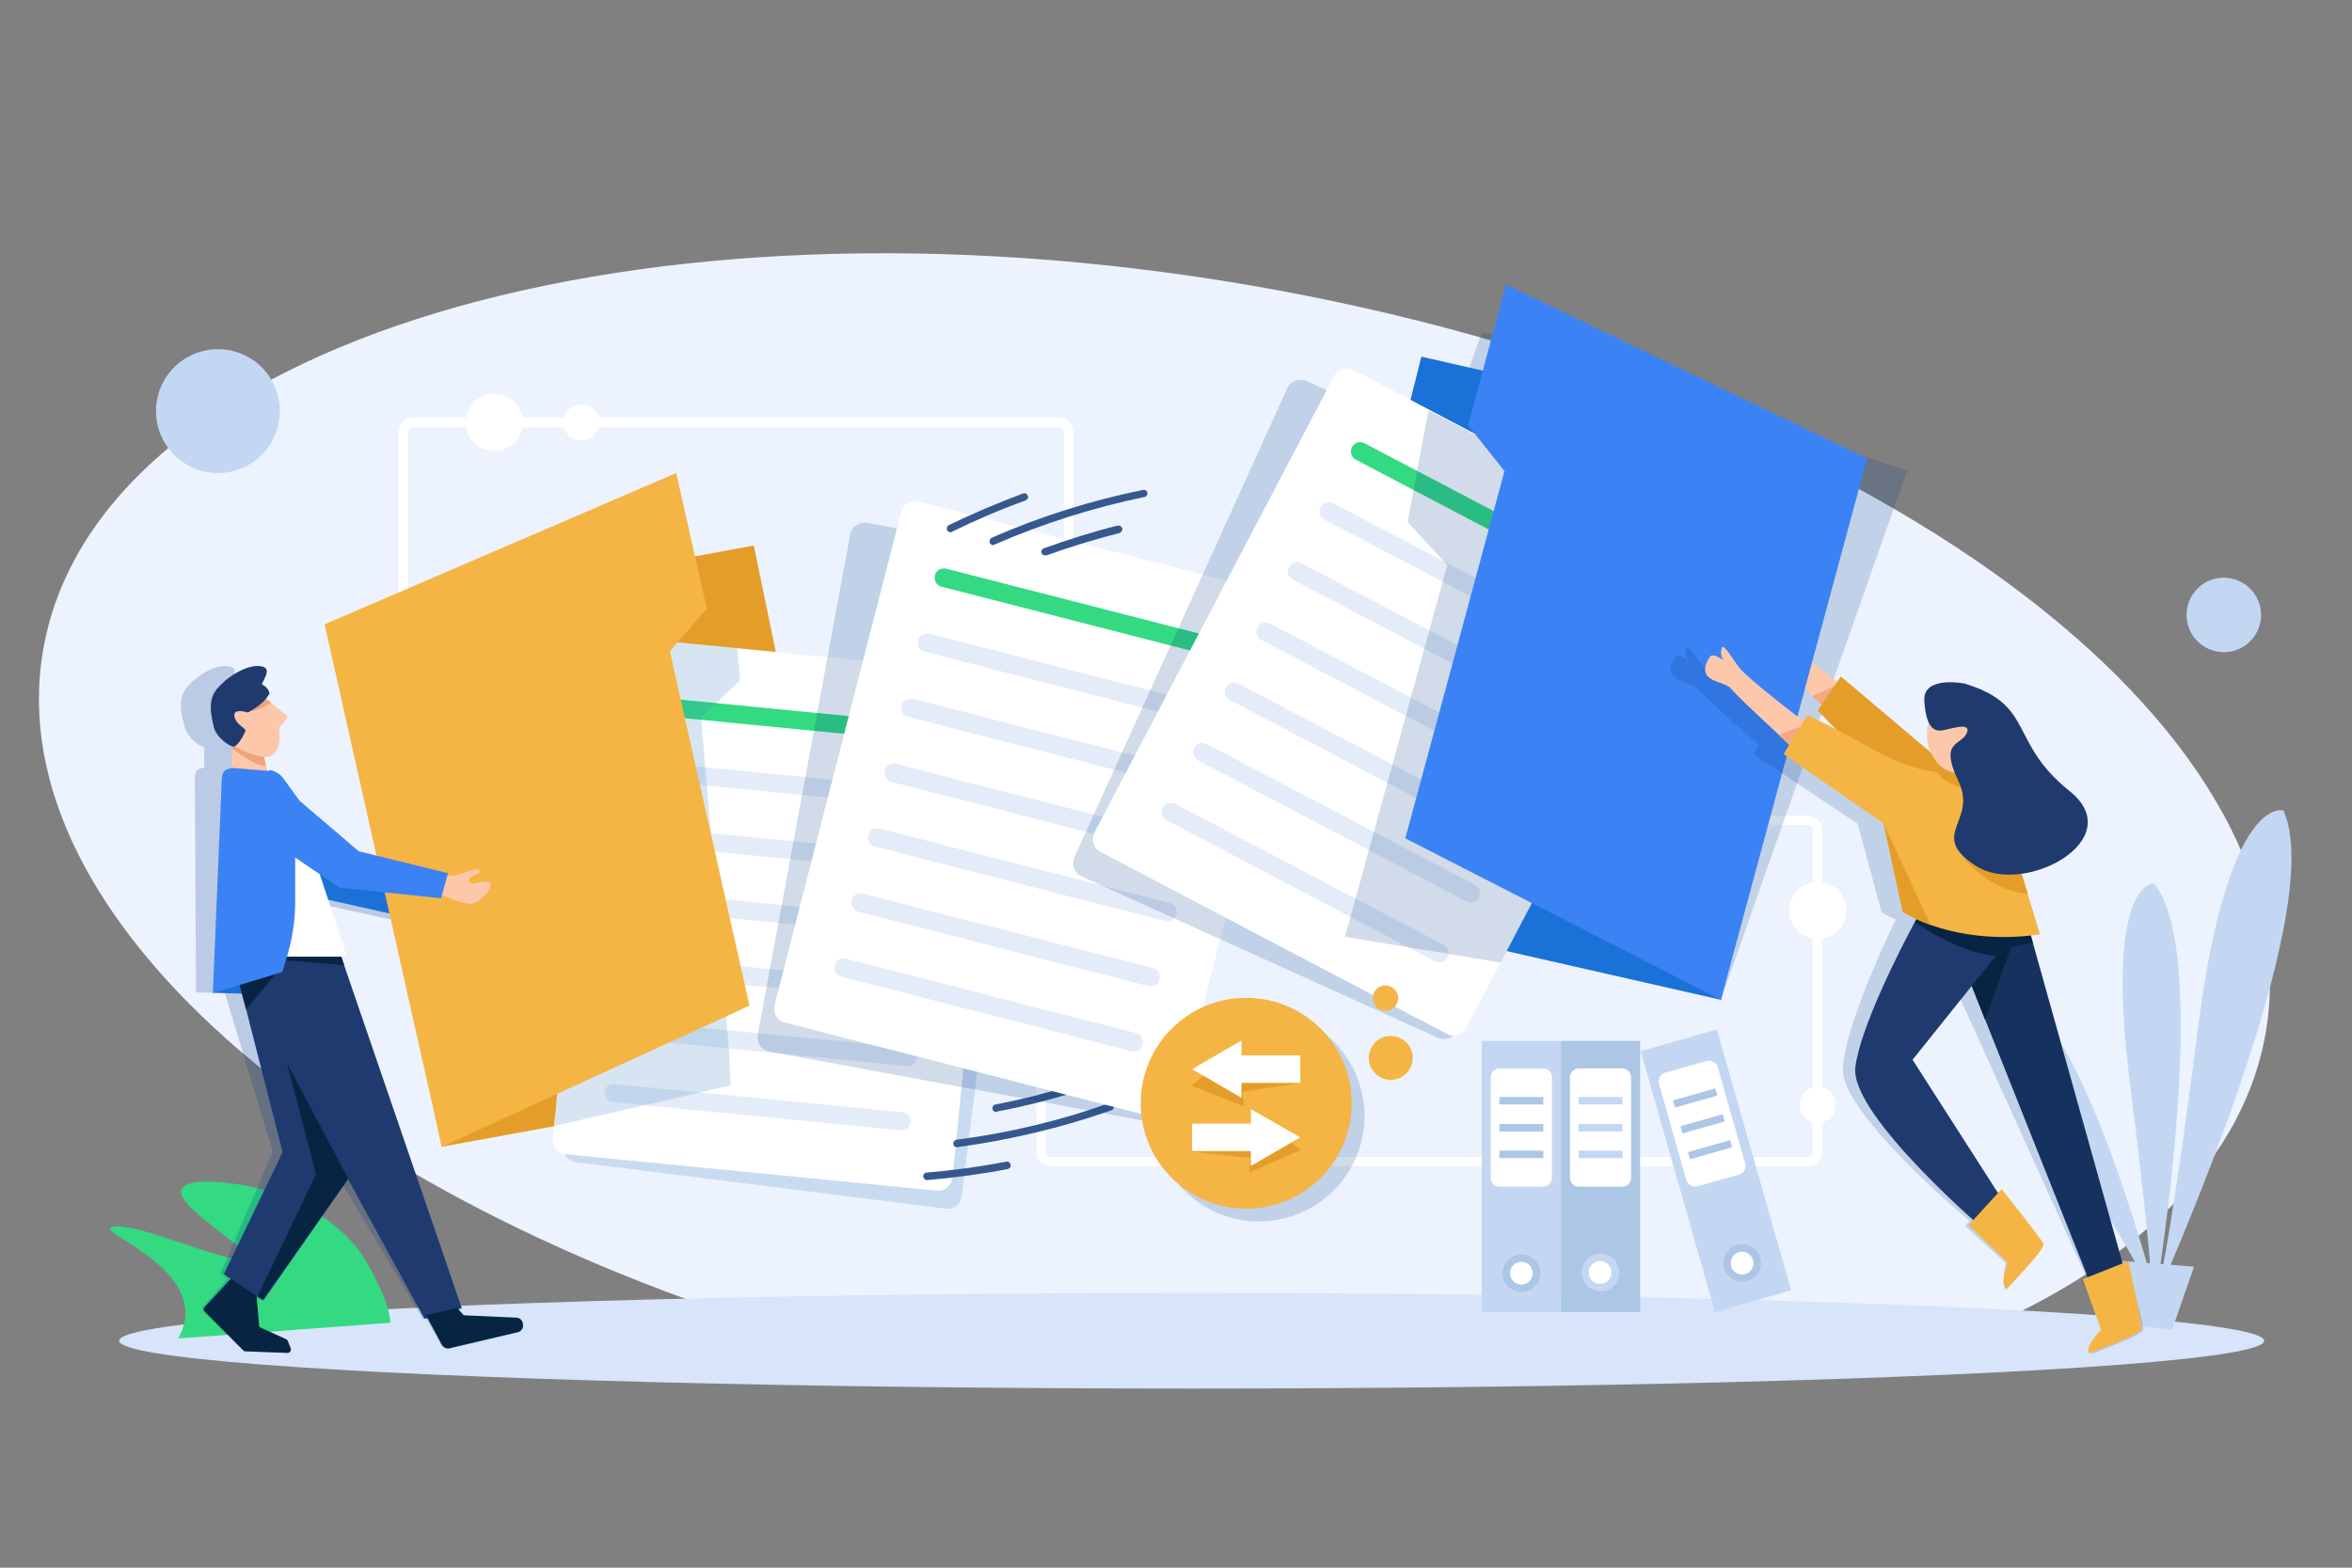 <?xml version="1.0" encoding="utf-8"?>
<!-- Generator: Adobe Illustrator 25.2.0, SVG Export Plug-In . SVG Version: 6.00 Build 0)  -->
<svg version="1.1" id="Layer_1" xmlns="http://www.w3.org/2000/svg" xmlns:xlink="http://www.w3.org/1999/xlink" x="0px" y="0px"
	 viewBox="0 0 600 400" style="enable-background:new 0 0 600 400;" xml:space="preserve">
<rect x="0" y="0" width="600" height="400" fill="#808080" stroke="none"/>
<style type="text/css">
	.st0{fill:#A0662C;}
	.st1{fill:#ECF3FE;}
	.st2{fill:#D7E4F9;}
	.st3{fill:#33DA82;}
	.st4{fill:#C4D7F2;}
	.st5{opacity:0.21;fill:#003889;}
	.st6{fill:#FFFFFF;}
	.st7{opacity:0.18;fill:#003889;}
	.st8{fill:#FDC8AA;}
	.st9{fill:#F4A882;}
	.st10{fill:#E59D29;}
	.st11{opacity:0.2;fill:#3A7EC1;}
	.st12{fill:#E4ECF9;}
	.st13{fill:#36588E;}
	.st14{fill:#072542;}
	.st15{fill:#1A71D8;}
	.st16{fill:#1F3A6F;}
	.st17{fill:#F4B545;}
	.st18{fill:#EFA37D;}
	.st19{fill:#3B82F4;}
	.st20{fill:#15315E;}
	.st21{fill:#ACC6E5;}
</style>
<path class="st0" d="M156.2,381.9c0.2,0.4,0.3,0.7,0.4,1.1h0.2C156.6,382.6,156.4,382.2,156.2,381.9L156.2,381.9z"/>
<g>
	<path class="st1" d="M318.9,72.8C162.3,45.9,24.4,87.5,11,165.9c-11.9,69,76.7,143.4,205,178.6h276.5
		c47.6-17.5,79.4-45.5,85.5-81.1C591.5,185,475.5,99.7,318.9,72.8z"/>
	<ellipse class="st2" cx="304" cy="342.1" rx="273.6" ry="12.2"/>
	<path class="st3" d="M92.5,320.4c-3-4.9-14-16.1-33.2-18.4c-3.1-0.4-10.1-1.2-12.5,0.8c-4.7,3.9,18.5,16.2,15.7,18.3
		c-2.9,2.2-30-10.5-34.3-7.8c-2,1.3,18.7,8.9,19.1,21.3c0.1,2.8-0.9,5.2-1.8,6.9l54.1-4C99.5,337.3,99.9,332.5,92.5,320.4z"/>
	<g>
		<path class="st4" d="M550,331.2c0,0,44.5-98.3,32.5-124.4c0,0-14.1-4.6-21.8,55.6S550,331.2,550,331.2z"/>
		<path class="st4" d="M549.2,335c0,0,15.8-90.6,0.3-109.6c0,0-12.6-0.8-6.2,50.6C549.8,327.3,549.2,335,549.2,335z"/>
		<path class="st4" d="M550.9,333.9c0,0-17.9-70-35.1-78.7c0,0-9.3,3.5,11.9,38.2S550.9,333.9,550.9,333.9z"/>
		<polygon class="st4" points="538.5,321.5 559.7,323.2 554.1,339.3 542.1,337.9 		"/>
	</g>
	<path class="st5" d="M133.1,338l0-0.1c-0.2-0.9-0.9-1.5-1.8-1.6l-13.4-0.6l-1.4-1.5l0.8-0.2l-34.2-87.5l-0.8-2.1h0.1
		c0.7,0,1.1-0.6,0.9-1.2l-5-13.3l21.3,4.7l0.3-0.7c0.4,0.2,5,2.9,7.3,3c1.5,0.1,4-1.7,4.9-3.2c0.5-0.8,0.6-1.6-0.2-1.8
		c-0.5-0.1-1-0.2-1.5-0.2c-1.7,0-3.3,0.6-3.3-0.7c-0.1-1.1,1.3-1.1,2.1-1.4c0.1,0,0.1-0.1,0.2-0.1c1.7,0.7,4.1,1.4,5.5,1.3
		c1.5-0.1,3.7-2.2,4.5-3.8c0.4-0.9,0.4-1.6-0.4-1.8c-0.5-0.1-1-0.1-1.5,0c-1.7,0.2-3.2,1-3.4-0.3c-0.2-1.1,1.1-1.3,1.9-1.7
		c0.3-0.2,0.6-0.4,0.5-0.8c-0.1-0.4-0.6-0.4-1.4-0.3c-1.8,0.4-4.7,1.7-5.5,1.6c-0.2,0-0.6-0.1-1.1-0.2l0.1-0.6l-23.1-5.6l-15.7-12.9
		l-4.1-5.4c-0.9-1.2-2.1-2-3.5-2.4c-0.2-0.1-0.4-0.1-0.7-0.1l-0.4,0l-0.2-1l0,0l-0.6-2.2c4.8,0.2,3.5-6.7,3.5-7.2
		c-0.1-0.5,2.7-3,1.8-3.5c-0.5-0.3-2.6-1.9-4.2-3.3c-0.5-0.4-0.9-0.8-1.3-1.1c0.3-0.4,0.5-0.8,0.6-1c0.1-0.1,0.1-0.2,0.1-0.4
		c-0.1-0.8-1.4-2-1.9-2.1c-0.6-0.2,2.9-4.2-0.6-4.7c-3.4-0.6-8.3,2.5-10.7,5.5c-2.4,3-1.3,6.9-0.5,10c0.4,1.5,1.4,2.7,2.4,3.6
		c0.9,0.8,1.8,1.3,2.5,1.5l0.1,0.5l0,4.7c-0.3,0.1-0.7,0.2-1,0.3l-0.1,0c-0.1,0-0.2,0.1-0.3,0.1c-0.7,0.5-1,1.2-1,2l0.3,55l7.4,0.2
		l1.2,4.1l11,36.4l-13.4,31.1l1.8,1.2l-2.4,2.8l-3.9,4.5c-0.3,0.3-0.2,0.8,0.1,1.1l10.3,10c0.1,0.1,0.3,0.2,0.5,0.2l10.8,0.4
		c0.6,0,0.9-0.5,0.7-1.1l-0.9-2c-0.1-0.2-0.2-0.3-0.4-0.4l-6.5-2.9c-0.3-0.1-0.5-0.4-0.5-0.6l-1-7.6l1.8,1.2l20.1-30.8l21.2,35.6
		l0.8-0.2l1.3,2.3l2.6,4.5c0.4,0.7,1.3,1.1,2.1,0.9l17.2-4.1C132.7,339.8,133.2,338.9,133.1,338z M102.5,229.2c-0.2,0-0.5-0.2-1-0.3
		l0.1-0.2l2.8,0.3C103.5,229.2,102.8,229.3,102.5,229.2z"/>
	<path class="st6" d="M461.3,297.6H268c-2,0-3.6-1.6-3.6-3.6v-82.3c0-2,1.6-3.6,3.6-3.6h193.2c2,0,3.6,1.6,3.6,3.6V294
		C464.9,296,463.2,297.6,461.3,297.6z M268,210.5c-0.7,0-1.2,0.5-1.2,1.2V294c0,0.7,0.5,1.2,1.2,1.2h193.2c0.7,0,1.2-0.5,1.2-1.2
		v-82.3c0-0.7-0.5-1.2-1.2-1.2H268z"/>
	<path class="st6" d="M270.2,201.4H105.3c-2,0-3.6-1.6-3.6-3.6v-87.7c0-2,1.6-3.6,3.6-3.6h164.9c2,0,3.6,1.6,3.6,3.6v87.7
		C273.8,199.8,272.2,201.4,270.2,201.4z M105.3,109c-0.7,0-1.2,0.5-1.2,1.2v87.7c0,0.7,0.5,1.2,1.2,1.2h164.9c0.7,0,1.2-0.5,1.2-1.2
		v-87.7c0-0.7-0.5-1.2-1.2-1.2H105.3z"/>
	<polygon class="st7" points="330.5,219.6 439,255.1 486.5,120.1 378.1,84.6 	"/>
	<g>
		<path class="st8" d="M447.7,164.9c1.5,0.7,4.8,3.6,8.3,6.7c2.2,2,4.5,4.1,6.4,6c1.4,1.3,2.6,2.5,3.4,3.3c0.8,0.8,1.3,1.2,1.3,1.2
			l0,0l7.5-3.5c0,0-17.8-14-20.2-15.6c-2.4-1.5-1.6-0.9-3.8-4.7c-2.2-3.8-5.1-1.2-6.3-0.2c-1.1,1,1.1,3,1.5,3.4
			c-0.3-0.2-1.2-0.8-2.9-0.3C440.9,161.9,444,163,447.7,164.9z"/>
		<path class="st9" d="M462.3,177.6c1.4,1.3,2.6,2.5,3.4,3.3c0.8,0.8,1.3,1.2,1.3,1.2l0,0l1.5-7.3
			C468.5,174.8,464.7,176.5,462.3,177.6z"/>
		<path class="st10" d="M469.6,172.6l-5.9,8.7l19.4,20c0,0,21.9,4.2,21.8,3.8c-0.1-0.5-3.1-5.3-3.1-5.3L469.6,172.6z"/>
	</g>
	<polygon class="st10" points="219.9,273 112.7,292.6 85.1,158.8 192.3,139.2 	"/>
	<path class="st11" d="M245.3,305.3L261,180.8c0.2-1.9-1.1-3.7-3.1-4l-63.8-8l-30.7-3.9c-1.9-0.2-3.7,1.1-4,3.1l-15.1,119.9
		l-0.6,4.6c-0.2,1.9,1.1,3.7,3.1,4l94.5,11.9C243.3,308.7,245.1,307.3,245.3,305.3z"/>
	<g>
		<path class="st6" d="M239,303.8l-94.8-9.3c-1.9-0.2-3.4-1.9-3.2-3.9l0.5-4.7l11.9-120.3c0.2-1.9,1.9-3.4,3.9-3.2l30.8,3l64,6.3
			c1.9,0.2,3.4,1.9,3.2,3.9l-12.3,124.9C242.7,302.6,241,304,239,303.8z"/>
		<path class="st12" d="M237.9,206.1l-73.5-7.2c-1.3-0.1-2.2-1.2-2.1-2.5v0c0.1-1.3,1.2-2.2,2.5-2.1l73.5,7.2
			c1.3,0.1,2.2,1.2,2.1,2.5l0,0C240.3,205.3,239.1,206.2,237.9,206.1z"/>
		<path class="st12" d="M236.3,222.6l-73.5-7.2c-1.3-0.1-2.2-1.2-2.1-2.5l0,0c0.1-1.3,1.2-2.2,2.5-2.1l73.5,7.2
			c1.3,0.1,2.2,1.2,2.1,2.5l0,0C238.6,221.8,237.5,222.7,236.3,222.6z"/>
		<path class="st12" d="M234.6,239l-73.5-7.2c-1.3-0.1-2.2-1.2-2.1-2.5l0,0c0.1-1.3,1.2-2.2,2.5-2.1l73.5,7.2
			c1.3,0.1,2.2,1.2,2.1,2.5l0,0C237,238.2,235.9,239.2,234.6,239z"/>
		<path class="st12" d="M233,255.5l-73.5-7.2c-1.3-0.1-2.2-1.2-2.1-2.5l0,0c0.1-1.3,1.2-2.2,2.5-2.1l73.5,7.2
			c1.3,0.1,2.2,1.2,2.1,2.5l0,0C235.4,254.7,234.3,255.6,233,255.5z"/>
		<path class="st12" d="M231.4,272l-73.5-7.2c-1.3-0.1-2.2-1.2-2.1-2.5l0,0c0.1-1.3,1.2-2.2,2.5-2.1l73.5,7.2
			c1.3,0.1,2.2,1.2,2.1,2.5l0,0C233.8,271.2,232.6,272.1,231.4,272z"/>
		<path class="st12" d="M229.8,288.4l-73.5-7.2c-1.3-0.1-2.2-1.2-2.1-2.5l0,0c0.1-1.3,1.2-2.2,2.5-2.1l73.5,7.2
			c1.3,0.1,2.2,1.2,2.1,2.5l0,0C232.1,287.6,231,288.5,229.8,288.4z"/>
		<path class="st3" d="M239.5,189.6l-73.5-7.2c-1.3-0.1-2.2-1.2-2.1-2.5v0c0.1-1.3,1.2-2.2,2.5-2.1l73.5,7.2
			c1.3,0.1,2.2,1.2,2.1,2.5l0,0C241.9,188.8,240.8,189.8,239.5,189.6z"/>
	</g>
	<path class="st11" d="M186.4,276.9l-12.4,2.9l-13.9,3.2l-18.7,4.3l12-121.7c0.2-1.9,1.9-3.4,3.9-3.2l30.8,3l0.7,8.2l-6,5.7
		l-3.9,3.7l0,0.5l1,12.1l0.4,4.6l1,12.1l0.4,4.6l1,12.1l0.4,4.6l1,12.1l0.4,4.6l1,12.1l0.4,4.6L186.4,276.9z"/>
	<g>
		<path class="st13" d="M236.5,301.1c-0.5,0-0.9-0.4-1-0.9c0-0.5,0.3-1,0.9-1c6.8-0.6,13.6-1.5,20.3-2.8c0.5-0.1,1,0.2,1.1,0.8
			c0.1,0.5-0.2,1-0.8,1.1C250.3,299.6,243.4,300.5,236.5,301.1C236.5,301.1,236.5,301.1,236.5,301.1z"/>
		<path class="st13" d="M244.1,292.7c-0.5,0-0.9-0.4-0.9-0.8c-0.1-0.5,0.3-1,0.8-1.1c13.2-1.7,26.3-4.8,38.9-9.3
			c0.5-0.2,1,0.1,1.2,0.6c0.2,0.5-0.1,1-0.6,1.2c-12.8,4.5-26,7.6-39.3,9.4C244.2,292.7,244.2,292.7,244.1,292.7z"/>
		<path class="st13" d="M254.1,283.7c-0.5,0-0.9-0.3-0.9-0.8c-0.1-0.5,0.2-1,0.8-1.1c6.3-1.2,12.7-2.8,18.9-4.7
			c0.5-0.2,1,0.1,1.2,0.6c0.2,0.5-0.1,1-0.6,1.2c-6.3,1.9-12.7,3.5-19.1,4.7C254.2,283.7,254.2,283.7,254.1,283.7z"/>
	</g>
	<g>
		<path class="st14" d="M73.4,345.2l-10.8-0.4c-0.2,0-0.4-0.1-0.5-0.2l-9.9-10c-0.3-0.3-0.3-0.8,0-1.1l4.2-4.5l2.9-3.2
			c0.3-0.3,0.7-0.3,1-0.1l4.8,3.5c0.2,0.1,0.3,0.3,0.3,0.6l0.7,8.4c0,0.3,0.2,0.5,0.5,0.6l6.4,2.9l0,0c0.2,0.1,0.3,0.2,0.4,0.4
			l0.8,2C74.3,344.6,73.9,345.2,73.4,345.2z"/>
		<polygon class="st15" points="54.3,253.3 73.3,253.9 60.3,242.5 		"/>
		<polygon class="st16" points="117.8,333.8 108.3,336.5 88.8,300.9 67.2,331.8 57.1,325.1 72.1,294 62.8,257.6 61.1,251.2 
			66.8,248.3 67.6,247.5 71.2,243.9 72.7,242.3 74.3,240.6 85.8,240.3 86.2,241.4 87.8,246.3 		"/>
		<polygon class="st14" points="71.3,247.2 62.8,257.6 61.1,251.2 66.8,248.3 67.6,247.5 		"/>
		<path class="st14" d="M87.8,246.3c-4.2-0.4-15.1-1.3-15.8-1.3l-0.9-1.1l-1.1-1.4l2.7-0.2l13.4-0.9L87.8,246.3z"/>
		<path class="st14" d="M132.1,339.9l-17.4,4.1c-0.8,0.2-1.6-0.2-2-0.9l-2.4-4.5l-1.6-3l7.9-1.9l1.7,1.9l13.4,0.6
			c0.9,0,1.6,0.7,1.7,1.6l0,0l0,0.1C133.6,338.8,133,339.7,132.1,339.9z"/>
		<path class="st8" d="M117.4,233.5c-1,1.5-3.5,3.3-5.1,3.2c-2.4-0.1-7.2-3.1-7.2-3.1l-0.1,0l-0.6-0.1l-1.5-0.3
			c0.4-1.4,1.2-4,1.7-5.3c0.2,0.1,0.4,0.1,0.6,0.2c0,0,0.1,0,0.1,0c1.5,0.5,2.5,1,2.9,1c0.7,0.2,3.9-0.8,5.7-0.9
			c0.8-0.1,1.4,0,1.4,0.4c0,0.4-0.3,0.6-0.6,0.8c-0.8,0.3-2.2,0.3-2.2,1.4c0,1.3,1.6,0.7,3.3,0.7c0.5,0,1,0,1.5,0.2
			C118,231.9,117.9,232.6,117.4,233.5z"/>
		<polygon class="st15" points="85.3,220 73.4,207 71.7,221.8 79.4,228.6 104.8,234.3 107.3,228.2 		"/>
		<polygon class="st17" points="172.5,120.7 180.3,155.3 170.9,166.2 191.2,256.6 112.7,292.6 82.8,159.3 		"/>
		<path class="st8" d="M124.9,226.8c-0.8,1.6-3.1,3.7-4.6,3.8c-2.4,0.1-7.5-2.2-7.5-2.2l-0.1,0l-0.6-0.1l-1.5-0.1
			c0.2-1.4,0.8-4.1,1-5.5c0.2,0,0.4,0.1,0.6,0.1c0,0,0.1,0,0.1,0c1.5,0.4,2.6,0.7,3,0.7c0.8,0.1,3.8-1.2,5.6-1.6
			c0.8-0.2,1.4-0.1,1.4,0.3c0.1,0.4-0.2,0.7-0.5,0.8c-0.8,0.4-2.1,0.6-2,1.7c0.2,1.3,1.6,0.5,3.4,0.3c0.5-0.1,1-0.1,1.5,0
			C125.3,225.2,125.3,225.9,124.9,226.8z"/>
		<polygon class="st8" points="67.2,192.3 68.5,198.1 58.9,197.7 59.3,191 58.9,188.8 		"/>
		<path class="st18" d="M67.2,192.3l0.6,3.1c-2.5,0.2-7-3.3-8.6-4.4l-0.3-2.2L67.2,192.3z"/>
		<path class="st8" d="M57.2,188.1c0.7,0.8,1.6,1.6,2.7,2.3c0.3,0.2,0.6,0.4,0.9,0.5c1.4,0.8,3.1,1.5,5.1,2c6.5,1.8,5.4-6.4,5.3-6.9
			c-0.1-0.5,2.8-3,1.9-3.5c-0.5-0.3-2.5-1.9-4.1-3.3c-0.5-0.4-0.9-0.8-1.2-1.1c-0.4-0.4-0.7-0.7-0.8-0.7c-1.6-1-4.4-0.2-6.8,1.3
			c-2.7,1.7-4.9,4.1-4.7,5.9C55.7,185.8,56.3,187,57.2,188.1z"/>
		<path class="st18" d="M62.4,181.2c0.5,0.1,1,0.2,1.4,0.2l0,0c2.1,0,4.1-1.3,5.3-2.1c-0.5-0.4-0.9-0.8-1.2-1.1
			c0.3-0.4,0.5-0.8,0.7-1c0.1-0.1,0.1-0.2,0.1-0.4c-1-0.2-1.9-0.4-2.1-0.4c-0.4-0.1-4.7,0.4-5.3,0.5c-0.3,0.1-0.9,1-1,2
			C60.2,179.7,60.7,180.7,62.4,181.2z"/>
		<path class="st16" d="M54.5,185.3c0.3,1.5,1.3,2.7,2.3,3.6c1.1,1,2.3,1.6,2.8,1.6c0.1,0,0.2,0,0.3-0.1c0.8-0.4,1.9-2.1,2.4-3.2
			c0.2-0.4,0.3-0.6,0.3-0.8c0-0.1,0-0.2-0.1-0.3c0,0-0.1-0.1-0.1-0.1c-0.6-0.6-2.3-1.5-2.6-3.2c-0.4-2.3,3.4-1,3.4-1
			c0.2-0.1,0.5-0.2,0.7-0.4l0,0c2.2-1.2,3.4-2.4,4-3.2c0.3-0.4,0.5-0.8,0.7-1c0.1-0.1,0.1-0.2,0.1-0.4c0-0.8-1.3-2-1.8-2.1
			c-0.6-0.2,3.1-4.2-0.3-4.7c-3.4-0.6-8.4,2.5-11,5.5C52.9,178.3,53.8,182.3,54.5,185.3z"/>
		<path class="st6" d="M80.9,221l7.2,21.9c0.2,0.6-0.3,1.3-0.9,1.2l-17.8,0l3.6-9.8l2-16.8L80.9,221z"/>
		<polygon class="st14" points="73.2,271.2 80.6,299.6 65.7,330.8 67,331.6 88.8,300.7 		"/>
		<path class="st14" d="M72,268.8"/>
		<path class="st19" d="M69.1,196.5L69.1,196.5c1.4,0.4,2.6,1.2,3.4,2.4l3.9,5.4l15.1,12.9l22.8,5.6l-1.8,6.4l-25.9-2.7l-11.3-7.7
			l0,11.2c0,5.1-0.8,10.2-2.4,15.1l-0.9,2.9l-17.7,5.4l2.3-55c0.1-0.9,0.4-1.6,1.1-2c0.1-0.1,0.2-0.1,0.3-0.1l0.1,0
			c0.5-0.3,1.1-0.4,1.8-0.3c0.1,0,0.1,0,0.2,0l8.5,0.7C68.7,196.4,68.9,196.5,69.1,196.5z"/>
	</g>
	<path class="st7" d="M318.1,151.3l-96.9-17.9c-2-0.4-3.9,1-4.3,2.9l-23.6,127.7c-0.4,2,1,3.9,2.9,4.3l96.9,17.9
		c2,0.4,3.9-1,4.3-2.9L321,155.6C321.4,153.6,320.1,151.7,318.1,151.3z"/>
	<g>
		<path class="st6" d="M295.7,285.4l-95.5-24.5c-2-0.5-3.1-2.5-2.6-4.5l32.3-125.8c0.5-2,2.5-3.1,4.5-2.6l95.5,24.5
			c2,0.5,3.1,2.5,2.6,4.5l-32.3,125.8C299.6,284.7,297.6,285.9,295.7,285.4z"/>
		<path class="st12" d="M309.9,185.3l-74-19c-1.3-0.3-2-1.6-1.7-2.9v0c0.3-1.3,1.6-2,2.9-1.7l74,19c1.3,0.3,2,1.6,1.7,2.9l0,0
			C312.5,184.9,311.2,185.6,309.9,185.3z"/>
		<path class="st12" d="M305.7,201.9l-74-19c-1.3-0.3-2-1.6-1.7-2.9v0c0.3-1.3,1.6-2,2.9-1.7l74,19c1.3,0.3,2,1.6,1.7,2.9l0,0
			C308.2,201.4,306.9,202.2,305.7,201.9z"/>
		<path class="st12" d="M301.4,218.5l-74-19c-1.3-0.3-2-1.6-1.7-2.9v0c0.3-1.3,1.6-2,2.9-1.7l74,19c1.3,0.3,2,1.6,1.7,2.9l0,0
			C304,218,302.7,218.8,301.4,218.5z"/>
		<path class="st12" d="M297.2,235l-74-19c-1.3-0.3-2-1.6-1.7-2.9v0c0.3-1.3,1.6-2,2.9-1.7l74,19c1.3,0.3,2,1.6,1.7,2.9l0,0
			C299.7,234.6,298.4,235.4,297.2,235z"/>
		<path class="st12" d="M292.9,251.6l-74-19c-1.3-0.3-2-1.6-1.7-2.9v0c0.3-1.3,1.6-2,2.9-1.7l74,19c1.3,0.3,2,1.6,1.7,2.9l0,0
			C295.5,251.2,294.2,251.9,292.9,251.6z"/>
		<path class="st12" d="M288.6,268.2l-74-19c-1.3-0.3-2-1.6-1.7-2.9v0c0.3-1.3,1.6-2,2.9-1.7l74,19c1.3,0.3,2,1.6,1.7,2.9l0,0
			C291.2,267.8,289.9,268.5,288.6,268.2z"/>
		<path class="st3" d="M314.2,168.7l-74-19c-1.3-0.3-2-1.6-1.7-2.9v0c0.3-1.3,1.6-2,2.9-1.7l74,19c1.3,0.3,2,1.6,1.7,2.9l0,0
			C316.7,168.3,315.4,169,314.2,168.7z"/>
	</g>
	<polygon class="st15" points="327.7,229.8 439,255.1 473.9,116.4 362.6,91 	"/>
	<path class="st7" d="M424.2,138.5l-71.1-32.3l-19.8-9c-1.9-0.8-4.1,0-4.9,1.8l-54.3,119.7c-0.8,1.9,0,4.1,1.8,4.9l90.9,41.2
		c1.9,0.8,4.1,0,4.9-1.8l7.8-17.1l46.5-102.6C426.9,141.6,426.1,139.4,424.2,138.5z"/>
	<g>
		<path class="st6" d="M435.2,145.9l-52.4,99.7l-8.7,16.6c-0.9,1.8-3.2,2.5-5,1.6l-88.3-46.4c-1.8-0.9-2.5-3.2-1.6-5L340.3,96
			c1-1.8,3.2-2.5,5-1.6l19.2,10.1l69.1,36.3C435.4,141.9,436.1,144.1,435.2,145.9z"/>
		<path class="st12" d="M406.4,168.6l-68.5-36c-1.2-0.6-1.6-2.1-1-3.2l0,0c0.6-1.2,2.1-1.6,3.2-1l68.5,36c1.2,0.6,1.6,2.1,1,3.2l0,0
			C409,168.8,407.6,169.2,406.4,168.6z"/>
		<path class="st12" d="M398.3,183.9l-68.5-36c-1.2-0.6-1.6-2.1-1-3.2l0,0c0.6-1.2,2.1-1.6,3.2-1l68.5,36c1.2,0.6,1.6,2.1,1,3.2l0,0
			C400.9,184.1,399.5,184.6,398.3,183.9z"/>
		<path class="st12" d="M390.3,199.3l-68.5-36c-1.2-0.6-1.6-2.1-1-3.2l0,0c0.6-1.2,2.1-1.6,3.2-1l68.5,36c1.2,0.6,1.6,2.1,1,3.2l0,0
			C392.9,199.4,391.4,199.9,390.3,199.3z"/>
		<path class="st12" d="M382.2,214.6l-68.5-36c-1.2-0.6-1.6-2.1-1-3.2v0c0.6-1.2,2.1-1.6,3.2-1l68.5,36c1.2,0.6,1.6,2.1,1,3.2l0,0
			C384.8,214.8,383.4,215.2,382.2,214.6z"/>
		<path class="st12" d="M374.1,230l-68.5-36c-1.2-0.6-1.6-2.1-1-3.2l0,0c0.6-1.2,2.1-1.6,3.2-1l68.5,36c1.2,0.6,1.6,2.1,1,3.2l0,0
			C376.8,230.1,375.3,230.6,374.1,230z"/>
		<path class="st12" d="M366.1,245.3l-68.5-36c-1.2-0.6-1.6-2.1-1-3.2l0,0c0.6-1.2,2.1-1.6,3.2-1l68.5,36c1.2,0.6,1.6,2.1,1,3.2l0,0
			C368.7,245.5,367.2,245.9,366.1,245.3z"/>
		<path class="st3" d="M414.4,153.3l-68.5-36c-1.2-0.6-1.6-2.1-1-3.2l0,0c0.6-1.2,2.1-1.6,3.2-1l68.5,36c1.2,0.6,1.6,2.1,1,3.2l0,0
			C417.1,153.4,415.6,153.9,414.4,153.3z"/>
	</g>
	<path class="st7" d="M435.2,145.9l-52.4,99.7l-13.2-2.2l-10.3-1.7l-16.2-2.7l1.4-5l1.3-4.7l3.4-12.4l1.3-4.7l3.4-12.4l1.3-4.7
		l3.4-12.4l1.3-4.7l3.4-12.4l1.3-4.7l3.4-12.4l1.2-4.3l-0.8-0.9l-9.3-10.1l1.5-8.1l0.9-4.9l2.9-15.5l69.1,36.3
		C435.4,141.9,436.1,144.1,435.2,145.9z"/>
	<polygon class="st19" points="384.2,72.6 374.5,108.5 383.8,120.2 358.5,213.9 439,255.1 476.3,117 	"/>
	<path class="st7" d="M542.4,321.8l-1.3,0.5l-27.4-81.8l-0.7-2c0.8-0.1,1.5-0.2,2.3-0.3l-3.7-10.2l-1.9-5.2
		c11.8-1.6,23.1-12,11.1-21.2c-2.5-1.9-4.4-3.7-6-5.4l-16.5,0.7c0.3,0.2-4.6,0.5-4.3,0.6c0.3,0.1-3.9-0.7-3.6-0.6
		c-1.2,0.1-2.5,0.1-3.8-0.1c-1.4-0.1-2.9-0.4-4.4-0.8c-9.7-2.8-10.4-4.6-29.3-13.8L452,184c-5.4-4-15.6-11.6-17.5-14
		c-2.6-3.4-4.3-6.3-4.5-4.2c-0.2,1.7,0.6,2.5,0.9,2.8c-0.5-0.4-2.9-2.1-3.6-1c-0.8,1.3-2.7,4.6,1.5,6.2c4.1,1.6,3.4,0.9,5.4,3.1
		c0.8,0.8,3.8,3.6,7.2,6.7c0,0,0,0,0,0c1.5,1.3,3,2.7,4.5,4c1,0.9,1.9,1.7,2.8,2.5l-1.3,2.4l26.5,17.7l6.1,22.6c0,0,1.3,0.8,3.6,1.8
		c-0.1,0.2-0.2,0.5-0.4,0.8c-3.5,7.4-12.5,27.2-13.1,37.1c-0.6,9.6,22.2,30.4,32.3,39l-1.1,1.3l10.4,9.5c0,0-1.5,5.5,0.1,6.8
		c0,0,9.4-10.1,8.8-11.5c-0.6-1.4-11.5-14.1-11.5-14.1l-0.9,1l-23.7-34l14.1-18.9l3.9,8.6l29.8,65.8l-1.3,0.5l5.5,12.9
		c0,0-3.9,4.2-2.9,6c0,0,13.1-4.7,13.2-6.2C546.9,337.6,542.4,321.8,542.4,321.8z"/>
	<g>
		<path class="st8" d="M437.4,173.7c4,1.6,3.3,0.9,5.2,3.1c0.7,0.8,3.6,3.6,6.9,6.7c0,0,0,0,0,0c1.4,1.3,2.9,2.7,4.3,4
			c2.4,2.3,4.6,4.3,5.9,5.6c0.2,0.2,0.3,0.3,0.5,0.5c0.6,0.5,0.9,0.8,0.9,0.8l2.3-7.9c0,0-17.6-13.1-20-16.5c-2.4-3.4-4-6.3-4.3-4.2
			c-0.3,1.7,0.5,2.5,0.7,2.8c-0.5-0.4-2.8-2.1-3.6-1C435.4,168.8,433.4,172.1,437.4,173.7z"/>
		<path class="st9" d="M453.7,187.5c2.4,2.3,4.6,4.3,5.9,5.6l0.5-8L453.7,187.5z"/>
		<polygon class="st20" points="496.2,234.5 498.7,240.7 506.4,260.1 534.9,331.7 542.9,327.4 518.6,240.6 516.6,233.4 516.3,232.1 
					"/>
		<path class="st17" d="M542.9,321.8l-11.6,4.6l4.7,12.9c0,0-4.1,4.2-3.2,6c0,0,13.4-4.7,13.5-6.2
			C546.5,337.6,542.9,321.8,542.9,321.8z"/>
		<path class="st14" d="M498.7,240.7l7.7,19.5l6.7-18.7c0,0,3.3-0.5,5.5-0.9l-2-7.1c-3.5,0.7-7.8,1.4-8,1.3
			C508.4,234.6,503,238,498.7,240.7z"/>
		<path class="st16" d="M507.9,315.3l4.8-6.2l-24.8-38.7l21.3-26.6l8.5-10.6l-27.6-0.9c0,0-0.6,1.1-1.6,2.9
			c-4,7.4-14,27.2-15.2,37.1C471.8,284.7,507.9,315.3,507.9,315.3z"/>
		<path class="st17" d="M510.6,303.4l-8.4,9.2l9.9,9.5c0,0-1.9,5.5-0.3,6.8c0,0,10-10.1,9.5-11.5
			C520.8,316.1,510.6,303.4,510.6,303.4z"/>
		<path class="st14" d="M488.5,235.3c3,2.1,12.4,8,20.7,8.6l8.5-10.6l-27.6-0.9C490.1,232.3,489.5,233.4,488.5,235.3z"/>
		<path class="st17" d="M455,192.4l25.5,17.7l4.9,22.6c0,0,2.5,1.6,7.1,3.3c6,2.1,15.7,4.2,27.9,2.4l-3.1-10.2l-4.2-13.8l-3.9-12.7
			l-2.1-6.9c0,0-5.6,2.9-13,2.2c-1.4-0.1-2.9-0.4-4.4-0.8c-9.5-2.8-10.1-4.6-28.6-13.8L455,192.4z"/>
		<path class="st10" d="M494.1,197c0,0,3.5,5.6,14.3,4.8c0.3,0,0.6-0.1,0.9-0.1l-2.1-6.9C507.1,194.7,501.5,197.7,494.1,197
			C494.1,197,494.1,197,494.1,197z"/>
		<path class="st8" d="M492,190.5c0.9,3,2.8,5.3,5,6.2c1.2,0.5,2.5,0.7,3.7,0.3c0.2-0.1,0.5-0.2,0.7-0.3c3-1.4,4.4-5.6,3.1-9.9
			c-1.4-4.6-5.3-7.5-8.7-6.5C492.4,181.4,490.7,185.9,492,190.5z"/>
		<path class="st10" d="M480.5,210.1l4.9,22.6c0,0,2.5,1.6,7.1,3.3L480.5,210.1z"/>
		<path class="st10" d="M499.8,217.2c0,0,5.7,9.6,17.5,10.9l-4.2-13.8C505.5,216,499.8,217.2,499.8,217.2z"/>
		<path class="st16" d="M501.1,174.4c0,0-10.6-2.1-10.2,4.4c0.4,6.5,2.3,7.8,4.3,7.6c2-0.2,7.9-2.5,6.5,0.7
			c-1.4,3.2-7.1,1.8-2.1,12.2c5,10.4-7.9,13.6,4.4,21.6c12.2,8,39.5-6.7,23.9-19.1C512.3,189.3,519.2,179.8,501.1,174.4z"/>
	</g>
	<g>
		<path class="st13" d="M242.5,135.8c-0.4,0-0.7-0.2-0.9-0.5c-0.2-0.5,0-1,0.4-1.3c6.2-3,12.6-5.7,19-8.1c0.5-0.2,1,0.1,1.2,0.6
			c0.2,0.5-0.1,1-0.6,1.2c-6.4,2.3-12.7,5-18.8,8C242.8,135.8,242.7,135.8,242.5,135.8z"/>
		<path class="st13" d="M253.4,139.1c-0.4,0-0.7-0.2-0.9-0.6c-0.2-0.5,0-1,0.5-1.3c12.3-5.4,25.3-9.5,38.6-12.2
			c0.5-0.1,1,0.2,1.1,0.7c0.1,0.5-0.2,1-0.7,1.1c-13.1,2.7-26,6.8-38.2,12.1C253.6,139,253.5,139.1,253.4,139.1z"/>
		<path class="st13" d="M266.6,141.7c-0.4,0-0.8-0.2-0.9-0.6c-0.2-0.5,0.1-1,0.6-1.2c6.1-2.2,12.4-4.2,18.8-5.8
			c0.5-0.1,1,0.2,1.2,0.7c0.1,0.5-0.2,1-0.7,1.2c-6.3,1.6-12.5,3.5-18.6,5.7C266.8,141.7,266.7,141.7,266.6,141.7z"/>
	</g>
	
		<ellipse transform="matrix(0.383 -0.924 0.924 0.383 -64.868 472.413)" class="st7" cx="321.1" cy="284.7" rx="26.9" ry="26.9"/>
	<g>
		<circle class="st17" cx="317.9" cy="281.5" r="26.9"/>
		<polygon class="st10" points="331.9,293.4 320.3,284.8 319.8,288.5 304.9,286.8 304.1,293.8 319,295.5 318.6,299.2 		"/>
		<polygon class="st6" points="331.7,290.2 319.1,283 319.1,286.7 304.1,286.7 304.1,293.7 319.1,293.7 319.1,297.5 		"/>
		<polygon class="st10" points="303.9,277 315.2,267.9 315.8,271.6 330.7,269.4 331.7,276.3 316.9,278.6 317.4,282.3 		"/>
		<polygon class="st6" points="304.1,272.8 316.7,265.5 316.7,269.3 331.7,269.3 331.7,276.3 316.7,276.3 316.7,280.1 		"/>
	</g>
	
		<ellipse transform="matrix(0.885 -0.466 0.466 0.885 -84.897 196.353)" class="st17" cx="354.7" cy="269.9" rx="5.6" ry="5.6"/>
	<path class="st17" d="M356.6,253.9c0.4,1.8-0.7,3.5-2.4,3.9c-1.8,0.4-3.5-0.7-3.9-2.4c-0.4-1.8,0.7-3.5,2.4-3.9
		C354.4,251.1,356.1,252.2,356.6,253.9z"/>
	<g>
		<rect x="378" y="265.6" class="st4" width="20.2" height="69.2"/>
		<path class="st6" d="M393.6,302.8h-11c-1.3,0-2.3-1-2.3-2.3v-25.6c0-1.3,1-2.3,2.3-2.3h11c1.3,0,2.3,1,2.3,2.3v25.6
			C395.9,301.8,394.8,302.8,393.6,302.8z"/>
		<rect x="382.5" y="279.9" class="st21" width="11.2" height="1.9"/>
		<rect x="382.5" y="286.8" class="st21" width="11.2" height="1.9"/>
		<rect x="382.5" y="293.6" class="st21" width="11.2" height="1.9"/>
		
			<ellipse transform="matrix(0.23 -0.973 0.973 0.23 -17.092 627.797)" class="st21" cx="388.1" cy="324.7" rx="4.8" ry="4.8"/>
		
			<ellipse transform="matrix(0.23 -0.973 0.973 0.23 -17.092 627.797)" class="st6" cx="388.1" cy="324.7" rx="2.9" ry="2.9"/>
	</g>
	<g>
		<rect x="398.2" y="265.6" class="st21" width="20.2" height="69.2"/>
		<path class="st6" d="M413.8,302.8h-11c-1.3,0-2.3-1-2.3-2.3v-25.6c0-1.3,1-2.3,2.3-2.3h11c1.3,0,2.3,1,2.3,2.3v25.6
			C416.1,301.8,415.1,302.8,413.8,302.8z"/>
		<rect x="402.7" y="279.9" class="st4" width="11.2" height="1.9"/>
		<rect x="402.7" y="286.8" class="st4" width="11.2" height="1.9"/>
		<rect x="402.7" y="293.6" class="st4" width="11.2" height="1.9"/>
		<circle class="st4" cx="408.3" cy="324.7" r="4.8"/>
		
			<ellipse transform="matrix(0.16 -0.987 0.987 0.16 22.394 675.715)" class="st6" cx="408.3" cy="324.7" rx="2.9" ry="2.9"/>
	</g>
	<g>
		
			<rect x="427.5" y="264.1" transform="matrix(0.962 -0.274 0.274 0.962 -65.083 131.264)" class="st4" width="20.2" height="69.2"/>
		<path class="st6" d="M443.6,299.7l-10.6,3c-1.2,0.3-2.5-0.4-2.8-1.6l-7-24.6c-0.3-1.2,0.4-2.5,1.6-2.8l10.6-3
			c1.2-0.3,2.5,0.4,2.8,1.6l7,24.6C445.5,298.1,444.8,299.4,443.6,299.7z"/>
		
			<rect x="426.7" y="279.2" transform="matrix(0.962 -0.274 0.274 0.962 -60.191 129.102)" class="st21" width="11.2" height="1.9"/>
		
			<rect x="428.6" y="285.8" transform="matrix(0.962 -0.274 0.274 0.962 -61.928 129.87)" class="st21" width="11.2" height="1.9"/>
		
			<rect x="430.5" y="292.4" transform="matrix(0.962 -0.274 0.274 0.962 -63.664 130.637)" class="st21" width="11.2" height="1.9"/>
		
			<ellipse transform="matrix(0.95 -0.313 0.313 0.95 -78.514 155.129)" class="st21" cx="444.3" cy="322.3" rx="4.8" ry="4.8"/>
		<path class="st6" d="M447.2,321.5c0.4,1.6-0.5,3.2-2,3.6c-1.6,0.4-3.2-0.5-3.6-2c-0.4-1.6,0.5-3.2,2-3.6
			C445.1,319,446.7,319.9,447.2,321.5z"/>
	</g>
	<circle class="st6" cx="126.1" cy="107.8" r="7.3"/>
	<circle class="st6" cx="463.7" cy="232.3" r="7.3"/>
	<circle class="st6" cx="148.3" cy="107.8" r="4.6"/>
	<circle class="st6" cx="463.7" cy="281.9" r="4.6"/>
	<circle class="st4" cx="55.6" cy="104.9" r="15.8"/>
	<circle class="st4" cx="567.3" cy="156.9" r="9.5"/>
</g>
</svg>
